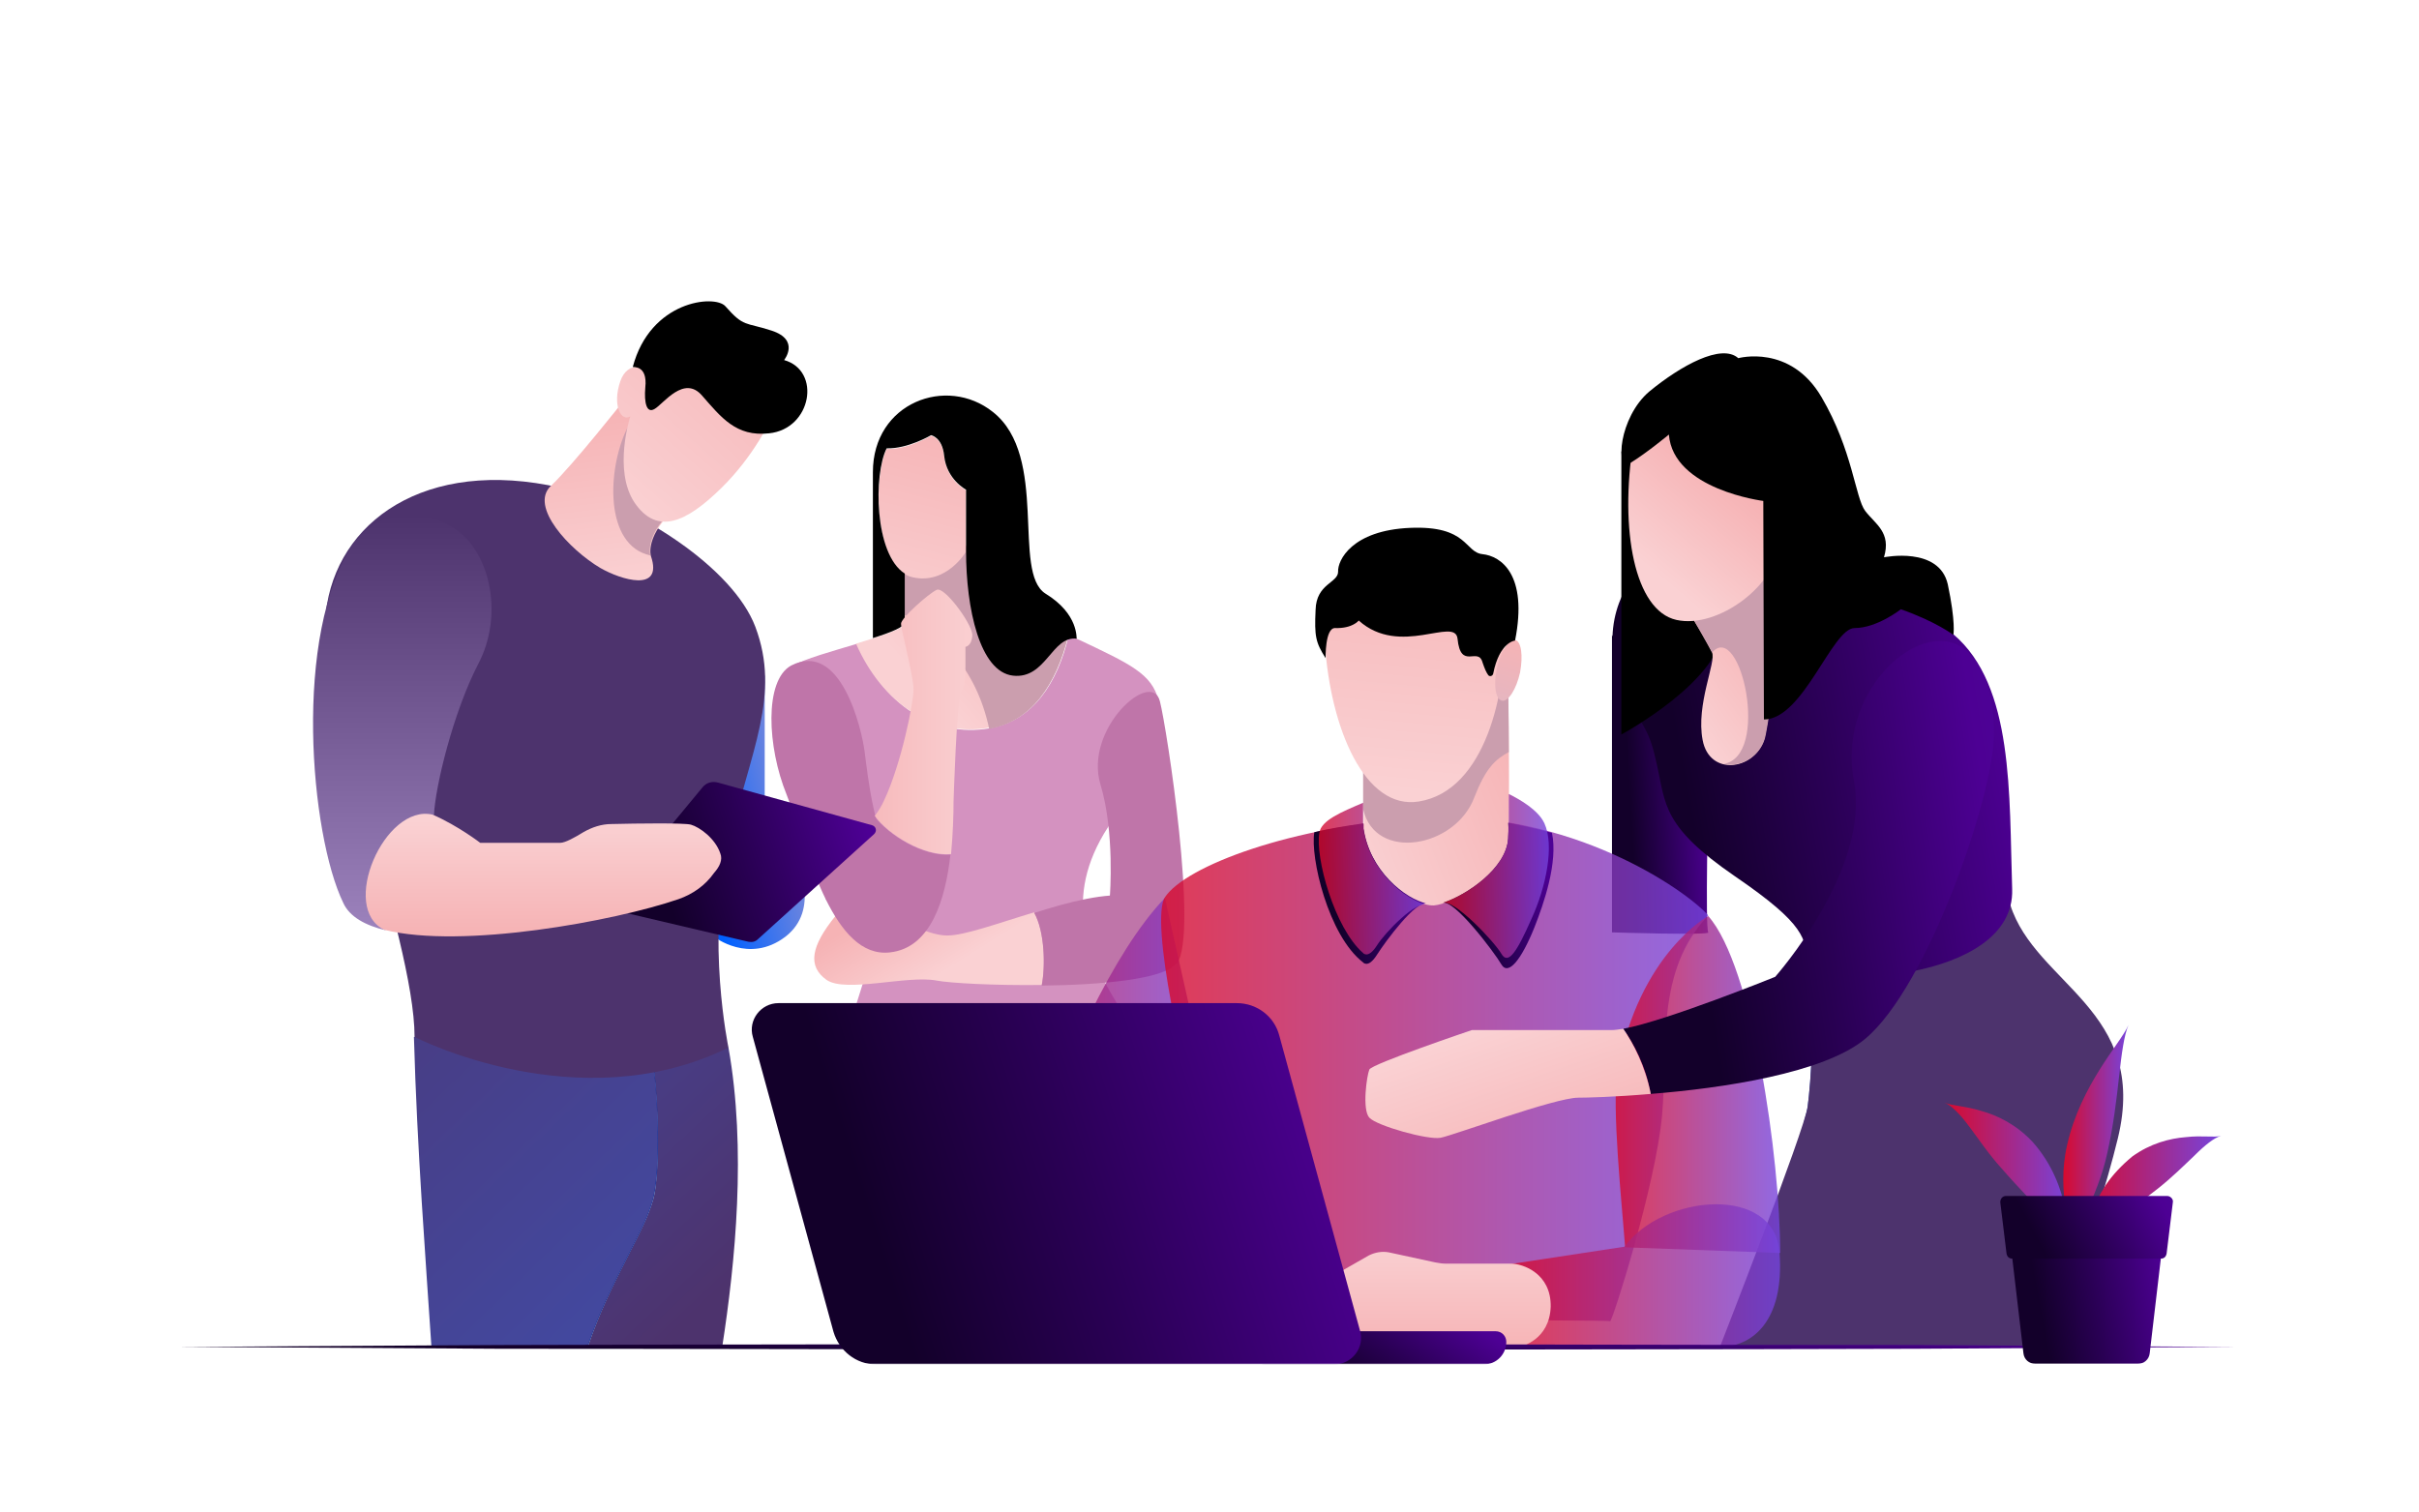 <svg xmlns="http://www.w3.org/2000/svg" width="670" height="419" viewBox="0 0 670 419" fill="none"><g filter="url(#filter0_d_473_3715)"><path d="M355 411C526.761 411 666 396.002 666 377.5C666 358.998 526.761 344 355 344C183.239 344 44 358.998 44 377.5C44 396.002 183.239 411 355 411Z" fill="white" fill-opacity="0.1"></path></g><g clip-path="url(#clip0_473_3715)"><mask id="mask0_473_3715" style="mask-type:luminance" maskUnits="userSpaceOnUse" x="0" y="0" width="664" height="378"><path d="M664 0H0V378H664V0Z" fill="white"></path></mask><g mask="url(#mask0_473_3715)"><path d="M230.512 334.805C233.283 346.775 237.613 360.306 241.942 372.969H313.815C315.374 367.765 317.106 362.04 318.491 356.142C327.324 321.621 317.972 291.957 309.659 278.426C301.346 264.895 294.072 248.935 306.888 229.159C319.703 209.383 320.916 194.117 320.916 194.117C319.011 186.658 313.296 184.056 298.228 176.943C298.228 176.943 297.362 176.596 295.977 176.25C292.859 189.26 286.105 199.669 274.155 201.75C258.568 204.526 244.54 194.985 237.44 178.331C230.512 180.413 222.892 182.495 219.255 184.576C219.255 184.576 238.305 226.037 241.942 249.456C245.406 272.701 221.853 298.028 230.512 334.805Z" fill="#D492C0"></path><path d="M273.982 201.577C285.932 199.495 292.686 189.087 295.804 176.076C290.781 174.341 279.005 170.352 275.714 168.617C271.558 166.535 272.77 149.535 272.77 149.535L250.602 156.127C250.602 163.76 250.602 169.658 250.602 172.607C250.602 174.168 244.367 176.076 237.093 178.331C244.367 194.811 258.395 204.352 273.982 201.577Z" fill="url(#paint0_linear_473_3715)"></path><path d="M272.77 150.055L250.602 156.3C250.602 162.198 250.602 167.056 250.602 170.352C259.954 175.382 270.345 184.75 273.982 201.924C285.932 199.842 292.513 189.434 295.804 176.423C290.782 174.688 279.005 170.699 275.714 168.964C271.558 167.056 272.77 150.055 272.77 150.055Z" fill="#CB9EAE"></path><path d="M286.452 252.752C276.58 255.701 267.228 259.17 262.379 259.17C252.68 259.17 238.133 245.466 231.378 253.792C224.624 262.119 223.585 267.67 228.954 271.487C234.323 275.13 251.295 270.099 259.435 271.66C263.072 272.354 275.368 273.048 288.53 272.875C289.569 267.67 289.396 258.129 286.452 252.752Z" fill="url(#paint1_linear_473_3715)"></path><path d="M321.262 194.291C319.011 185.097 300.133 201.924 304.809 217.363C308.793 230.547 307.407 248.241 307.407 248.241L325.938 266.977C332 259.17 323.167 201.577 321.262 194.291Z" fill="#BF75A9"></path><path d="M313.469 248.241C306.368 247.201 296.15 249.803 286.452 252.925C289.396 258.129 289.569 267.844 288.53 273.048C304.81 272.875 322.301 271.313 325.765 266.977C325.765 266.803 334.078 251.19 313.469 248.241Z" fill="#BF75A9"></path><path d="M245.58 124.381C241.769 132.014 242.116 157.688 252.853 159.943C262.206 162.025 267.574 152.83 267.574 152.83V135.83C267.574 135.83 262.206 133.054 261.513 126.462C260.993 121.258 257.876 120.738 257.876 120.738C257.876 120.738 251.468 124.554 245.58 124.381Z" fill="url(#paint2_linear_473_3715)"></path><path d="M228.78 249.282C223.931 239.394 220.641 227.077 217.87 220.139C212.501 206.955 211.635 188.566 219.082 184.403C232.764 177.29 238.652 201.577 239.518 208.516C240.384 215.455 242.289 231.935 247.485 237.833L228.78 249.282Z" fill="#BF75A9"></path><path d="M289.569 164.453C280.217 158.555 290.608 126.463 275.021 114.146C262.206 103.911 241.77 111.544 241.77 130.799C241.77 138.606 241.77 165.147 241.77 176.77C246.792 175.209 250.602 173.647 250.602 172.433V159.249V158.902C242.116 153.525 241.943 131.32 245.58 124.207C251.468 124.381 257.876 120.564 257.876 120.564C257.876 120.564 260.993 121.085 261.513 126.289C262.206 132.881 267.574 135.657 267.574 135.657V152.657C267.574 168.617 271.385 186.138 280.563 187.178C289.742 188.219 291.301 176.076 298.229 176.944C298.055 176.944 298.921 170.178 289.569 164.453Z" fill="black"></path><path d="M242.116 226.037C237.093 232.976 229.127 239.047 228.78 249.282C233.11 257.956 238.652 264.721 246.445 263.854C257.876 262.64 261.859 249.109 263.245 236.792C255.624 237.312 245.926 231.241 242.116 226.037Z" fill="#BF75A9"></path><path d="M259.435 163.413C257.183 164.453 249.563 171.219 249.563 172.78C249.563 174.515 253.027 187.178 253.027 190.995C253.027 194.811 249.563 211.812 244.887 221.7C244.194 223.261 243.328 224.649 242.289 226.037C246.099 231.241 255.798 237.312 263.418 236.619C263.937 231.067 264.111 225.863 264.111 222.047C264.111 222.047 264.977 193.771 266.189 191.862C267.401 189.954 267.401 187.005 267.401 184.403C267.401 179.546 267.401 179.199 267.401 179.199C267.401 179.199 269.133 179.025 269.306 176.076C269.306 175.903 269.306 175.903 269.306 175.729C268.96 172.433 261.513 162.372 259.435 163.413Z" fill="url(#paint3_linear_473_3715)"></path><path d="M446.477 175.903C446.477 203.312 446.477 258.303 446.477 258.303C446.477 258.303 473.841 259.17 473.148 258.303C472.282 257.436 473.148 219.965 473.148 219.965L446.477 175.903Z" fill="url(#paint4_linear_473_3715)"></path><path d="M500.685 266.977C502.936 282.416 501.551 299.937 500.685 306.529C499.819 313.121 480.249 372.449 480.249 372.449H527.875L541.037 309.651L523.719 261.599L500.685 266.977Z" fill="url(#paint5_linear_473_3715)"></path><path d="M500.685 266.977C502.936 282.416 501.551 299.937 500.685 306.529C499.819 313.121 476.438 372.969 476.438 372.969H527.875L541.037 309.651L523.719 261.599L500.685 266.977Z" fill="#4D336D"></path><path d="M556.797 250.67C563.725 272.701 595.245 279.814 586.586 315.376C580.351 341.05 567.535 373.143 567.535 373.143H508.132C508.132 373.143 526.836 317.284 526.836 309.825C526.836 302.365 515.059 264.375 515.059 264.375L556.797 250.67Z" fill="#4D336D"></path><path d="M456.176 157.167C449.248 160.463 442.84 175.382 449.248 189.434C455.656 203.485 456.522 200.883 458.947 211.985C461.371 222.914 460.505 228.986 480.422 242.69C500.512 256.395 499.819 260.038 500.858 266.977C501.724 273.916 558.183 272.528 557.317 246.333C556.451 220.139 557.837 189.954 541.038 175.729C524.065 161.504 456.176 157.167 456.176 157.167Z" fill="url(#paint6_linear_473_3715)"></path><path d="M449.075 124.901V203.485C449.075 203.485 477.477 188.219 477.304 173.301C477.131 158.382 464.488 125.075 464.488 125.075H449.075V124.901Z" fill="black"></path><path d="M469.165 171.913C469.165 171.913 472.975 177.984 474.187 180.76C475.399 183.362 469.684 195.158 471.589 205.046C473.494 215.108 485.791 213.373 488.562 205.046C489.427 202.618 491.679 184.75 491.679 184.75V155.433L469.165 171.913Z" fill="url(#paint7_linear_473_3715)"></path><path d="M474.187 180.76C482.154 171.739 490.467 209.73 477.305 211.638C477.305 211.638 477.305 211.638 477.478 211.638L479.383 211.812C483.193 211.812 487.35 209.21 488.735 204.873C489.601 202.444 491.852 184.577 491.852 184.577V155.433L469.338 171.913C469.165 171.913 472.802 178.158 474.187 180.76Z" fill="#CB9EAE"></path><path d="M452.366 122.646C448.555 146.759 452.712 169.137 464.315 171.739C475.919 174.342 492.545 161.678 492.545 150.402C492.545 139.126 503.802 109.809 490.986 103.217C478.344 96.452 454.963 107.207 452.366 122.646Z" fill="url(#paint8_linear_473_3715)"></path><path d="M462.237 120.391C462.237 120.391 456.175 125.422 451.673 128.197C447.17 130.8 448.382 115.534 456.868 108.421C465.528 101.309 476.785 95.064 481.461 99.227C481.461 99.227 495.835 95.237 504.495 109.983C513.154 124.728 513.847 137.912 516.618 141.555C519.389 145.198 523.892 147.453 521.813 154.392C521.813 154.392 537.054 151.269 539.479 161.851C541.73 172.433 541.037 175.903 541.037 175.903C541.037 175.903 536.361 172.26 526.489 168.79C526.489 168.79 519.908 173.995 513.674 173.995C507.439 173.995 499.472 199.322 488.561 199.322L488.388 138.779C488.388 138.779 463.449 135.657 462.237 120.391Z" fill="black"></path><path opacity="0.8" d="M322.648 248.762C293.726 278.946 268.96 370.887 268.96 370.887H310.352L336.33 309.825L322.648 248.762Z" fill="url(#paint9_linear_473_3715)"></path><path opacity="0.8" d="M473.148 253.619C467.086 246.68 434.874 224.128 393.828 226.557C357.632 228.812 328.363 239.915 322.648 248.588C318.492 255.007 327.671 298.028 333.905 315.029C340.313 332.203 343.084 350.418 343.084 366.03C343.084 366.03 445.438 365.51 445.958 366.03C446.477 366.551 458.6 328.213 460.332 309.131C462.064 290.049 458.427 269.058 473.148 253.619Z" fill="url(#paint10_linear_473_3715)"></path><path d="M417.728 190.995C417.728 190.995 418.247 222.914 417.728 232.455C417.208 241.996 402.487 250.496 397.119 250.843C391.577 251.017 379.627 243.037 377.722 229.506V200.709L417.728 190.995Z" fill="url(#paint11_linear_473_3715)"></path><path d="M417.901 208.342C417.901 199.148 417.728 190.995 417.728 190.995L377.548 200.536V224.128C380.839 238.874 403.18 234.884 408.376 220.832C411.493 212.853 414.091 210.424 417.901 208.342Z" fill="#CB9EAE"></path><path d="M366.984 178.505C368.543 201.924 378.068 224.476 392.962 222.047C411.666 219.098 417.382 190.648 416.516 175.209C415.823 159.77 406.99 150.055 393.655 150.055C381.012 150.229 365.599 158.902 366.984 178.505Z" fill="url(#paint12_linear_473_3715)"></path><path d="M421.018 186.311C419.979 190.995 417.728 194.464 415.996 194.118C414.264 193.771 413.571 189.781 414.61 185.097C415.649 180.413 417.901 176.944 419.633 177.291C421.365 177.637 421.884 181.627 421.018 186.311Z" fill="url(#paint13_linear_473_3715)"></path><path d="M367.157 182.321C364.386 177.984 364.04 176.25 364.386 168.964C364.559 161.678 370.621 161.504 370.621 158.382C370.448 155.259 374.431 146.933 390.538 146.239C406.644 145.545 405.605 153.004 410.627 153.525C415.65 154.045 423.27 159.076 419.633 177.464C419.633 177.464 415.303 177.811 413.571 186.658C413.398 187.352 412.532 187.525 412.186 187.005C411.666 186.311 411.147 185.097 410.627 183.536C409.415 179.025 404.566 185.791 403.7 176.944C403.007 170.698 387.767 182.148 376.336 171.913C376.336 171.913 374.604 174.168 369.755 173.994C366.984 173.994 367.157 182.321 367.157 182.321Z" fill="black"></path><path d="M377.548 266.63C377.548 266.63 378.934 268.364 381.358 264.548C383.783 260.732 392.269 249.282 395.213 250.323C389.325 249.109 379.28 241.302 377.548 229.159V228.118C372.872 228.812 368.196 229.506 364.04 230.547C362.827 237.313 367.85 259.17 377.548 266.63Z" fill="url(#paint14_linear_473_3715)"></path><path d="M417.728 232.282C417.208 240.608 406.124 248.068 399.543 250.15C402.66 248.935 413.918 263.854 415.823 267.15C417.728 270.446 421.365 265.936 425.001 256.915C427.599 250.323 431.583 238.874 429.851 230.72C426.041 229.68 422.057 228.812 417.728 227.945C417.901 229.68 417.728 231.241 417.728 232.282Z" fill="url(#paint15_linear_473_3715)"></path><path opacity="0.8" d="M377.548 229.333V222.394C371.487 224.996 365.945 227.251 365.425 230.721C364.213 237.486 369.582 257.089 377.548 264.028C377.548 264.028 378.934 265.762 381.358 261.946C383.783 258.129 392.269 249.456 395.213 250.67C389.325 249.282 379.28 241.476 377.548 229.333Z" fill="url(#paint16_linear_473_3715)"></path><path opacity="0.8" d="M427.773 228.118C426.041 224.302 420.672 221.353 417.901 219.965C417.901 224.996 417.901 229.68 417.728 232.282C417.208 240.608 406.124 248.068 399.543 250.15C402.66 248.935 413.918 260.905 415.823 264.201C417.728 267.497 420.152 263.681 424.136 254.66C428.292 245.639 430.543 234.19 427.773 228.118Z" fill="url(#paint17_linear_473_3715)"></path><path opacity="0.8" d="M493.064 347.122C493.064 320.753 485.444 267.67 473.148 253.792C473.148 253.792 454.097 264.027 448.036 296.467C446.304 306.182 449.248 333.764 450.114 345.56L493.064 347.122Z" fill="url(#paint18_linear_473_3715)"></path><path opacity="0.8" d="M418.594 373.143C418.594 373.143 467.952 373.143 476.438 373.143C485.098 373.143 494.277 366.204 492.891 347.122C491.679 328.04 460.505 330.815 449.941 345.387L418.074 350.244L418.594 373.143Z" fill="url(#paint19_linear_473_3715)"></path><path d="M389.325 371.928L392.096 369.326L400.409 372.275C401.795 372.796 403.353 372.969 404.912 372.969H421.365C421.365 372.969 429.158 371.235 429.505 362.04C429.678 352.846 421.884 350.071 418.421 350.071H400.236C399.37 350.071 398.504 349.897 397.465 349.724L384.649 346.948C382.744 346.601 380.839 346.948 379.107 347.816L371.833 351.979C370.448 352.846 369.062 353.714 368.023 354.928L354.688 368.285C352.956 370.02 354.168 372.796 356.593 372.796H386.554C387.593 373.143 388.632 372.622 389.325 371.928Z" fill="url(#paint20_linear_473_3715)"></path><path d="M542.942 179.025C530.473 171.913 508.824 192.209 513.5 216.496C518.176 240.782 491.679 270.62 491.679 270.62C491.679 270.62 461.717 282.763 449.594 285.018C452.538 289.181 455.829 295.253 457.214 303.059C476.958 301.498 505.187 297.335 516.618 287.794C533.936 273.395 552.294 220.139 552.294 203.312C552.294 183.709 542.942 179.025 542.942 179.025Z" fill="url(#paint21_linear_473_3715)"></path><path d="M446.477 285.365C437.818 285.365 407.683 285.365 407.683 285.365C407.683 285.365 379.973 294.733 379.28 296.294C378.588 297.855 377.202 307.396 379.28 309.651C381.358 311.907 395.56 315.896 399.024 315.203C402.661 314.509 430.717 304.1 437.125 304.1C439.376 304.1 447.17 303.927 457.215 303.059C455.656 295.253 452.365 289.008 449.594 285.018C448.382 285.192 447.343 285.365 446.477 285.365Z" fill="url(#paint22_linear_473_3715)"></path><path d="M197.78 259.517C197.78 259.517 207.478 267.15 217.523 259.517C227.395 251.884 220.641 238.7 220.641 238.7L197.953 250.844V259.517H197.78Z" fill="url(#paint23_linear_473_3715)"></path><path d="M211.808 187.178V244.945H193.104V190.474L211.808 187.178Z" fill="url(#paint24_linear_473_3715)"></path><path d="M181.327 330.468C179.595 340.009 169.377 353.54 162.796 373.143H200.031C203.668 349.724 206.785 318.325 201.763 290.222H180.115C182.193 299.763 182.886 321.447 181.327 330.468Z" fill="url(#paint25_linear_473_3715)"></path><path d="M145.65 328.386C145.65 328.386 149.98 349.377 152.924 373.143H162.796C169.377 353.714 179.595 340.183 181.327 330.468C183.059 321.447 182.193 299.763 180.288 290.222H146.516L145.65 328.386Z" fill="url(#paint26_linear_473_3715)"></path><path d="M180.115 290.222C179.942 289.008 179.595 287.967 179.249 287.273H114.65C115.516 318.499 117.94 349.377 119.499 373.143H162.623C169.204 353.714 179.422 340.183 181.154 330.468C182.886 321.448 182.193 299.763 180.115 290.222Z" fill="url(#paint27_linear_473_3715)"></path><path d="M158.812 136.004C120.538 125.769 94.733 142.769 90.576 167.402C86.766 189.781 114.823 259.344 114.823 287.273C114.823 287.273 160.198 310.692 201.763 290.222C201.763 290.222 195.528 260.385 201.763 234.017C207.997 207.648 216.31 192.556 209.21 173.648C202.975 157.168 176.65 140.687 158.812 136.004Z" fill="#4D336D"></path><path d="M173.014 110.677C173.014 110.677 158.64 128.891 152.578 134.616C146.516 140.341 157.774 152.31 166.26 157.341C171.975 160.637 183.752 164.28 180.288 154.045C180.288 154.045 178.383 148.32 187.908 139.994C187.735 139.82 177.171 108.074 173.014 110.677Z" fill="url(#paint28_linear_473_3715)"></path><path d="M187.735 139.82C187.735 139.82 182.713 125.075 178.383 116.401L173.707 118.656C168.165 129.932 167.299 151.096 180.115 153.872C180.115 153.872 178.21 148.147 187.735 139.82Z" fill="#CB9EAE"></path><path d="M178.729 107.38C179.942 100.441 173.707 99.921 171.802 105.646C169.55 112.238 171.975 116.922 174.573 115.36C174.573 115.36 169.724 130.279 175.785 139.3C182.02 148.32 189.987 144.851 199.858 135.136C208.344 126.81 213.886 116.401 214.752 112.585C217.004 102.35 206.266 93.85 196.221 94.544C184.098 94.891 178.729 107.38 178.729 107.38Z" fill="url(#paint29_linear_473_3715)"></path><path d="M178.729 107.38C178.383 111.544 179.076 114.666 181.327 113.279C183.752 111.891 189.467 103.738 194.489 109.636C199.685 115.534 203.842 121.085 213.02 120.044C224.797 118.83 227.568 102.697 217.177 99.748C217.177 99.748 221.68 94.197 213.713 91.594C206.266 89.166 206.093 90.727 200.897 84.829C197.953 81.533 180.115 83.268 175.266 101.656C175.266 101.829 179.422 100.962 178.729 107.38Z" fill="black"></path><path d="M120.192 225.863C120.538 217.883 125.561 197.24 132.488 183.882C139.416 170.698 135.952 153.698 126.6 146.932C117.248 140.34 104.085 141.555 97.851 150.749C81.052 175.556 85.901 231.241 95.08 250.15C96.812 253.966 101.141 256.395 107.03 257.782C94.041 251.884 106.856 222.741 120.192 225.863Z" fill="url(#paint30_linear_473_3715)"></path><path d="M169.377 248.588L194.489 218.23C195.528 216.842 197.26 216.322 198.992 216.842L241.596 228.639C242.635 228.986 242.982 230.2 242.116 231.067L209.903 260.211C209.21 260.905 208.344 261.078 207.305 260.905L170.416 252.231C169.031 251.537 168.511 249.803 169.377 248.588Z" fill="url(#paint31_linear_473_3715)"></path><path d="M199.512 236.445C198.126 232.282 193.796 229.159 191.372 228.465C189.64 227.945 176.478 228.119 169.377 228.292C166.606 228.292 164.008 229.159 161.584 230.547C159.332 231.935 156.561 233.496 155.176 233.496C152.751 233.496 133.008 233.496 133.008 233.496C133.008 233.496 126.946 228.812 119.845 225.69C106.51 222.567 93.867 251.711 106.51 257.609C127.985 262.987 170.243 255.18 187.908 249.109C191.891 247.721 195.355 245.292 197.78 241.823C199.338 240.088 200.204 238.18 199.512 236.445Z" fill="url(#paint32_linear_473_3715)"></path><path d="M49.185 373.143C49.185 373.143 84.862 372.969 138.377 372.622C191.892 372.449 263.245 372.449 334.425 372.275C405.778 372.449 477.131 372.622 530.473 372.622C583.988 372.969 619.664 373.143 619.664 373.143C619.664 373.143 583.988 373.316 530.473 373.663C476.958 373.837 405.605 373.837 334.425 374.01C263.072 373.837 191.719 373.663 138.377 373.663C84.862 373.316 49.185 373.143 49.185 373.143Z" fill="url(#paint33_linear_473_3715)"></path><path d="M350.185 378H410.974C414.437 378 417.208 375.224 417.208 371.755C417.208 370.194 415.996 368.806 414.264 368.806H350.012C348.453 368.806 347.067 370.02 347.067 371.755V375.224C347.414 376.612 348.626 378 350.185 378Z" fill="url(#paint34_linear_473_3715)"></path><path d="M242.636 378H369.582C374.431 378 378.068 373.316 376.683 368.632L354.341 286.926C352.956 281.548 348.107 277.906 342.565 277.906H215.618C210.769 277.906 207.132 282.589 208.518 287.273L230.859 368.979C232.418 374.184 237.094 378 242.636 378Z" fill="url(#paint35_linear_473_3715)"></path><path d="M615.161 314.682C613.256 315.202 610.658 317.284 607.714 320.233C604.77 323.009 601.48 326.305 597.496 329.427C595.072 331.335 592.647 333.07 590.222 334.805C587.971 336.54 585.72 338.101 583.641 339.836C579.658 343.132 576.541 346.254 575.501 348.509C576.541 346.081 577.06 341.744 578.965 336.54C580.004 333.938 581.39 331.162 583.295 328.213C585.2 325.437 587.625 322.835 590.569 320.407C595.591 316.764 600.96 315.376 605.463 315.029C609.966 314.508 613.256 315.202 615.161 314.682Z" fill="url(#paint36_linear_473_3715)"></path><path d="M573.943 346.428C574.116 343.999 572.904 340.183 572.211 335.152C571.345 330.121 570.999 323.876 572.558 317.111C574.463 308.784 578.099 301.845 581.563 296.294C585.027 290.743 588.318 286.753 589.53 283.977C588.318 286.753 587.625 291.957 586.932 298.202C586.239 304.447 585.373 311.906 583.642 319.539C582.256 325.958 579.831 331.335 577.926 335.846C575.848 340.53 574.116 344.173 573.943 346.428Z" fill="url(#paint37_linear_473_3715)"></path><path d="M538.613 305.488C540.518 306.355 544.155 306.355 548.658 307.743C553.161 308.957 558.529 311.559 563.032 316.417C568.401 322.488 570.999 329.427 572.038 335.325C573.25 341.223 572.904 345.907 573.423 348.509C572.904 345.734 570.306 341.744 566.842 337.58C563.379 333.244 558.876 328.907 554.546 323.876C550.909 319.886 548.138 315.723 545.54 312.253C543.116 308.957 540.691 306.355 538.613 305.488Z" fill="url(#paint38_linear_473_3715)"></path><path d="M596.804 332.896H559.222C557.317 332.896 555.758 334.63 555.932 336.539L560.435 374.876C560.608 376.611 561.993 377.826 563.725 377.826H592.128C593.86 377.826 595.245 376.611 595.418 374.876L599.921 336.539C600.268 334.63 598.709 332.896 596.804 332.896Z" fill="url(#paint39_linear_473_3715)"></path><path d="M554.026 333.07L555.758 347.295C555.931 348.162 556.451 348.683 557.317 348.683H598.536C599.401 348.683 599.921 348.162 600.094 347.295L601.826 333.07C601.999 332.203 601.133 331.335 600.267 331.335H555.585C554.719 331.335 554.026 332.029 554.026 333.07Z" fill="url(#paint40_linear_473_3715)"></path></g></g><defs><filter id="filter0_d_473_3715" x="40" y="344" width="630" height="75" filterUnits="userSpaceOnUse" color-interpolation-filters="sRGB"><feGaussianBlur stdDeviation="2"></feGaussianBlur></filter><linearGradient id="paint0_linear_473_3715" x1="285.29" y1="160.463" x2="254.35" y2="188.264" gradientUnits="userSpaceOnUse"><stop stop-color="#F6B3B5"></stop><stop offset="1" stop-color="#FAD1D3"></stop></linearGradient><linearGradient id="paint1_linear_473_3715" x1="248.696" y1="248.555" x2="261.576" y2="269.222" gradientUnits="userSpaceOnUse"><stop stop-color="#F6B3B5"></stop><stop offset="1" stop-color="#FAD1D3"></stop></linearGradient><linearGradient id="paint2_linear_473_3715" x1="262.217" y1="116.2" x2="247.342" y2="173.281" gradientUnits="userSpaceOnUse"><stop stop-color="#F6B3B5"></stop><stop offset="1" stop-color="#FAD1D3"></stop></linearGradient><linearGradient id="paint3_linear_473_3715" x1="232.06" y1="200.022" x2="271.854" y2="200.022" gradientUnits="userSpaceOnUse"><stop stop-color="#F6B3B5"></stop><stop offset="1" stop-color="#FAD1D3"></stop></linearGradient><linearGradient id="paint4_linear_473_3715" x1="452" y1="231.073" x2="495.066" y2="228.446" gradientUnits="userSpaceOnUse"><stop stop-color="#13002A"></stop><stop offset="0.218" stop-color="#2A0055"></stop><stop offset="0.513" stop-color="#4D0094"></stop><stop offset="0.621" stop-color="#4C0597"></stop><stop offset="0.757" stop-color="#4815A0"></stop><stop offset="0.907" stop-color="#412EAE"></stop><stop offset="1" stop-color="#3C42B9"></stop></linearGradient><linearGradient id="paint5_linear_473_3715" x1="510.263" y1="398.716" x2="511.585" y2="230.867" gradientUnits="userSpaceOnUse"><stop stop-color="#001462"></stop><stop offset="0.069" stop-color="#081E71"></stop><stop offset="0.252" stop-color="#193595"></stop><stop offset="0.437" stop-color="#2748B0"></stop><stop offset="0.623" stop-color="#3055C4"></stop><stop offset="0.81" stop-color="#365CD0"></stop><stop offset="1" stop-color="#385FD4"></stop></linearGradient><linearGradient id="paint6_linear_473_3715" x1="469.523" y1="232.721" x2="642.96" y2="200.666" gradientUnits="userSpaceOnUse"><stop stop-color="#13002A"></stop><stop offset="0.218" stop-color="#2A0055"></stop><stop offset="0.513" stop-color="#4D0094"></stop><stop offset="0.621" stop-color="#4C0597"></stop><stop offset="0.757" stop-color="#4815A0"></stop><stop offset="0.907" stop-color="#412EAE"></stop><stop offset="1" stop-color="#3C42B9"></stop></linearGradient><linearGradient id="paint7_linear_473_3715" x1="493.63" y1="178.967" x2="465.605" y2="198.69" gradientUnits="userSpaceOnUse"><stop stop-color="#F6B3B5"></stop><stop offset="0.991" stop-color="#FAD1D3"></stop></linearGradient><linearGradient id="paint8_linear_473_3715" x1="476.989" y1="131.781" x2="455.838" y2="157.029" gradientUnits="userSpaceOnUse"><stop stop-color="#F6B3B5"></stop><stop offset="0.991" stop-color="#FAD1D3"></stop></linearGradient><linearGradient id="paint9_linear_473_3715" x1="268.96" y1="370.887" x2="336.33" y2="370.887" gradientUnits="userSpaceOnUse"><stop stop-color="#D80A2D"></stop><stop offset="1" stop-color="#7544DD"></stop></linearGradient><linearGradient id="paint10_linear_473_3715" x1="321.604" y1="366.035" x2="473.148" y2="366.035" gradientUnits="userSpaceOnUse"><stop stop-color="#D80A2D"></stop><stop offset="1" stop-color="#7544DD"></stop></linearGradient><linearGradient id="paint11_linear_473_3715" x1="424.175" y1="211.273" x2="371.834" y2="231.899" gradientUnits="userSpaceOnUse"><stop stop-color="#F6B3B5"></stop><stop offset="0.991" stop-color="#FAD1D3"></stop></linearGradient><linearGradient id="paint12_linear_473_3715" x1="395.097" y1="142.769" x2="387.73" y2="219.994" gradientUnits="userSpaceOnUse"><stop stop-color="#F6B3B5"></stop><stop offset="0.991" stop-color="#FAD1D3"></stop></linearGradient><linearGradient id="paint13_linear_473_3715" x1="387.614" y1="291.371" x2="420.309" y2="177.127" gradientUnits="userSpaceOnUse"><stop stop-color="#8CC6FF"></stop><stop offset="1" stop-color="#F6B3B5"></stop></linearGradient><linearGradient id="paint14_linear_473_3715" x1="370.35" y1="254.045" x2="419.985" y2="246.475" gradientUnits="userSpaceOnUse"><stop stop-color="#13002A"></stop><stop offset="0.218" stop-color="#2A0055"></stop><stop offset="0.513" stop-color="#4D0094"></stop><stop offset="0.621" stop-color="#4C0597"></stop><stop offset="0.757" stop-color="#4815A0"></stop><stop offset="0.907" stop-color="#412EAE"></stop><stop offset="1" stop-color="#3C42B9"></stop></linearGradient><linearGradient id="paint15_linear_473_3715" x1="405.903" y1="254.79" x2="454.669" y2="247.749" gradientUnits="userSpaceOnUse"><stop stop-color="#13002A"></stop><stop offset="0.218" stop-color="#2A0055"></stop><stop offset="0.513" stop-color="#4D0094"></stop><stop offset="0.621" stop-color="#4C0597"></stop><stop offset="0.757" stop-color="#4815A0"></stop><stop offset="0.907" stop-color="#412EAE"></stop><stop offset="1" stop-color="#3C42B9"></stop></linearGradient><linearGradient id="paint16_linear_473_3715" x1="365.254" y1="264.421" x2="395.213" y2="264.421" gradientUnits="userSpaceOnUse"><stop stop-color="#D80A2D"></stop><stop offset="1" stop-color="#7544DD"></stop></linearGradient><linearGradient id="paint17_linear_473_3715" x1="399.543" y1="265.371" x2="428.995" y2="265.371" gradientUnits="userSpaceOnUse"><stop stop-color="#D80A2D"></stop><stop offset="1" stop-color="#7544DD"></stop></linearGradient><linearGradient id="paint18_linear_473_3715" x1="447.5" y1="347.121" x2="493.064" y2="347.121" gradientUnits="userSpaceOnUse"><stop stop-color="#D80A2D"></stop><stop offset="1" stop-color="#7544DD"></stop></linearGradient><linearGradient id="paint19_linear_473_3715" x1="418.074" y1="373.143" x2="493.031" y2="373.143" gradientUnits="userSpaceOnUse"><stop stop-color="#D80A2D"></stop><stop offset="1" stop-color="#7544DD"></stop></linearGradient><linearGradient id="paint20_linear_473_3715" x1="391.771" y1="374.992" x2="391.771" y2="342.784" gradientUnits="userSpaceOnUse"><stop stop-color="#F6B3B5"></stop><stop offset="0.991" stop-color="#FAD1D3"></stop></linearGradient><linearGradient id="paint21_linear_473_3715" x1="470.851" y1="261.203" x2="633.321" y2="236.037" gradientUnits="userSpaceOnUse"><stop stop-color="#13002A"></stop><stop offset="0.218" stop-color="#2A0055"></stop><stop offset="0.513" stop-color="#4D0094"></stop><stop offset="0.621" stop-color="#4C0597"></stop><stop offset="0.757" stop-color="#4815A0"></stop><stop offset="0.907" stop-color="#412EAE"></stop><stop offset="1" stop-color="#3C42B9"></stop></linearGradient><linearGradient id="paint22_linear_473_3715" x1="425.611" y1="327.482" x2="410.882" y2="284.746" gradientUnits="userSpaceOnUse"><stop stop-color="#F6B3B5"></stop><stop offset="0.991" stop-color="#FAD1D3"></stop></linearGradient><linearGradient id="paint23_linear_473_3715" x1="254.532" y1="242.141" x2="198.602" y2="254.28" gradientUnits="userSpaceOnUse"><stop stop-color="#8CC6FF"></stop><stop offset="0.006" stop-color="#97C4F7"></stop><stop offset="0.016" stop-color="#B5BFE3"></stop><stop offset="0.029" stop-color="#E5B6C1"></stop><stop offset="0.033" stop-color="#F6B3B5"></stop><stop offset="0.991" stop-color="#0060FF"></stop></linearGradient><linearGradient id="paint24_linear_473_3715" x1="247.103" y1="207.914" x2="191.173" y2="220.052" gradientUnits="userSpaceOnUse"><stop stop-color="#8CC6FF"></stop><stop offset="0.006" stop-color="#97C4F7"></stop><stop offset="0.016" stop-color="#B5BFE3"></stop><stop offset="0.029" stop-color="#E5B6C1"></stop><stop offset="0.033" stop-color="#F6B3B5"></stop><stop offset="0.991" stop-color="#0060FF"></stop></linearGradient><linearGradient id="paint25_linear_473_3715" x1="123.658" y1="267.589" x2="204.173" y2="353.258" gradientUnits="userSpaceOnUse"><stop offset="0.105" stop-color="#444598"></stop><stop offset="1" stop-color="#4D336D"></stop></linearGradient><linearGradient id="paint26_linear_473_3715" x1="66.559" y1="312.458" x2="364.443" y2="369.547" gradientUnits="userSpaceOnUse"><stop offset="0.105" stop-color="#001462"></stop><stop offset="0.297" stop-color="#142E8A"></stop><stop offset="0.49" stop-color="#2343AA"></stop><stop offset="0.675" stop-color="#2F53C1"></stop><stop offset="0.849" stop-color="#365CCF"></stop><stop offset="1" stop-color="#385FD4"></stop></linearGradient><linearGradient id="paint27_linear_473_3715" x1="47.331" y1="224.133" x2="313.22" y2="499.414" gradientUnits="userSpaceOnUse"><stop stop-color="#4D336D"></stop><stop offset="1" stop-color="#385FD4"></stop></linearGradient><linearGradient id="paint28_linear_473_3715" x1="166.127" y1="113.66" x2="172.171" y2="162.628" gradientUnits="userSpaceOnUse"><stop stop-color="#F6B3B5"></stop><stop offset="1" stop-color="#FAD1D3"></stop></linearGradient><linearGradient id="paint29_linear_473_3715" x1="215.365" y1="86.504" x2="170.099" y2="137.721" gradientUnits="userSpaceOnUse"><stop stop-color="#F6B3B5"></stop><stop offset="1" stop-color="#FAD1D3"></stop></linearGradient><linearGradient id="paint30_linear_473_3715" x1="111.424" y1="142.771" x2="111.424" y2="257.782" gradientUnits="userSpaceOnUse"><stop stop-color="#4D336D"></stop><stop offset="0.987" stop-color="#9B81BB"></stop></linearGradient><linearGradient id="paint31_linear_473_3715" x1="184.198" y1="246.182" x2="292.774" y2="212.037" gradientUnits="userSpaceOnUse"><stop stop-color="#13002A"></stop><stop offset="0.218" stop-color="#2A0055"></stop><stop offset="0.513" stop-color="#4D0094"></stop><stop offset="0.621" stop-color="#4C0597"></stop><stop offset="0.757" stop-color="#4815A0"></stop><stop offset="0.907" stop-color="#412EAE"></stop><stop offset="1" stop-color="#3C42B9"></stop></linearGradient><linearGradient id="paint32_linear_473_3715" x1="150.651" y1="258.231" x2="150.651" y2="227.401" gradientUnits="userSpaceOnUse"><stop stop-color="#F6B3B5"></stop><stop offset="1" stop-color="#FAD1D3"></stop></linearGradient><linearGradient id="paint33_linear_473_3715" x1="167.26" y1="373.431" x2="167.499" y2="358.586" gradientUnits="userSpaceOnUse"><stop stop-color="#13002A"></stop><stop offset="0.218" stop-color="#2A0055"></stop><stop offset="0.513" stop-color="#4D0094"></stop><stop offset="0.621" stop-color="#4C0597"></stop><stop offset="0.757" stop-color="#4815A0"></stop><stop offset="0.907" stop-color="#412EAE"></stop><stop offset="1" stop-color="#3C42B9"></stop></linearGradient><linearGradient id="paint34_linear_473_3715" x1="361.585" y1="374.933" x2="398.423" y2="321.748" gradientUnits="userSpaceOnUse"><stop stop-color="#13002A"></stop><stop offset="0.218" stop-color="#2A0055"></stop><stop offset="0.513" stop-color="#4D0094"></stop><stop offset="0.621" stop-color="#4C0597"></stop><stop offset="0.757" stop-color="#4815A0"></stop><stop offset="0.907" stop-color="#412EAE"></stop><stop offset="1" stop-color="#3C42B9"></stop></linearGradient><linearGradient id="paint35_linear_473_3715" x1="243.149" y1="344.61" x2="491.271" y2="265.441" gradientUnits="userSpaceOnUse"><stop stop-color="#13002A"></stop><stop offset="0.218" stop-color="#2A0055"></stop><stop offset="0.513" stop-color="#4D0094"></stop><stop offset="0.621" stop-color="#4C0597"></stop><stop offset="0.757" stop-color="#4815A0"></stop><stop offset="0.907" stop-color="#412EAE"></stop><stop offset="1" stop-color="#3C42B9"></stop></linearGradient><linearGradient id="paint36_linear_473_3715" x1="575.501" y1="348.509" x2="615.161" y2="348.509" gradientUnits="userSpaceOnUse"><stop stop-color="#D80A2D"></stop><stop offset="1" stop-color="#7544DD"></stop></linearGradient><linearGradient id="paint37_linear_473_3715" x1="571.475" y1="346.427" x2="589.53" y2="346.427" gradientUnits="userSpaceOnUse"><stop stop-color="#D80A2D"></stop><stop offset="1" stop-color="#7544DD"></stop></linearGradient><linearGradient id="paint38_linear_473_3715" x1="538.613" y1="348.509" x2="573.423" y2="348.509" gradientUnits="userSpaceOnUse"><stop stop-color="#D80A2D"></stop><stop offset="1" stop-color="#7544DD"></stop></linearGradient><linearGradient id="paint39_linear_473_3715" x1="565.036" y1="362.838" x2="634.022" y2="350.038" gradientUnits="userSpaceOnUse"><stop stop-color="#13002A"></stop><stop offset="0.218" stop-color="#2A0055"></stop><stop offset="0.513" stop-color="#4D0094"></stop><stop offset="0.621" stop-color="#4C0597"></stop><stop offset="0.757" stop-color="#4815A0"></stop><stop offset="0.907" stop-color="#412EAE"></stop><stop offset="1" stop-color="#3C42B9"></stop></linearGradient><linearGradient id="paint40_linear_473_3715" x1="563.924" y1="342.896" x2="624.819" y2="311.127" gradientUnits="userSpaceOnUse"><stop stop-color="#13002A"></stop><stop offset="0.218" stop-color="#2A0055"></stop><stop offset="0.513" stop-color="#4D0094"></stop><stop offset="0.621" stop-color="#4C0597"></stop><stop offset="0.757" stop-color="#4815A0"></stop><stop offset="0.907" stop-color="#412EAE"></stop><stop offset="1" stop-color="#3C42B9"></stop></linearGradient><clipPath id="clip0_473_3715"><rect width="664" height="378" fill="white"></rect></clipPath></defs></svg>